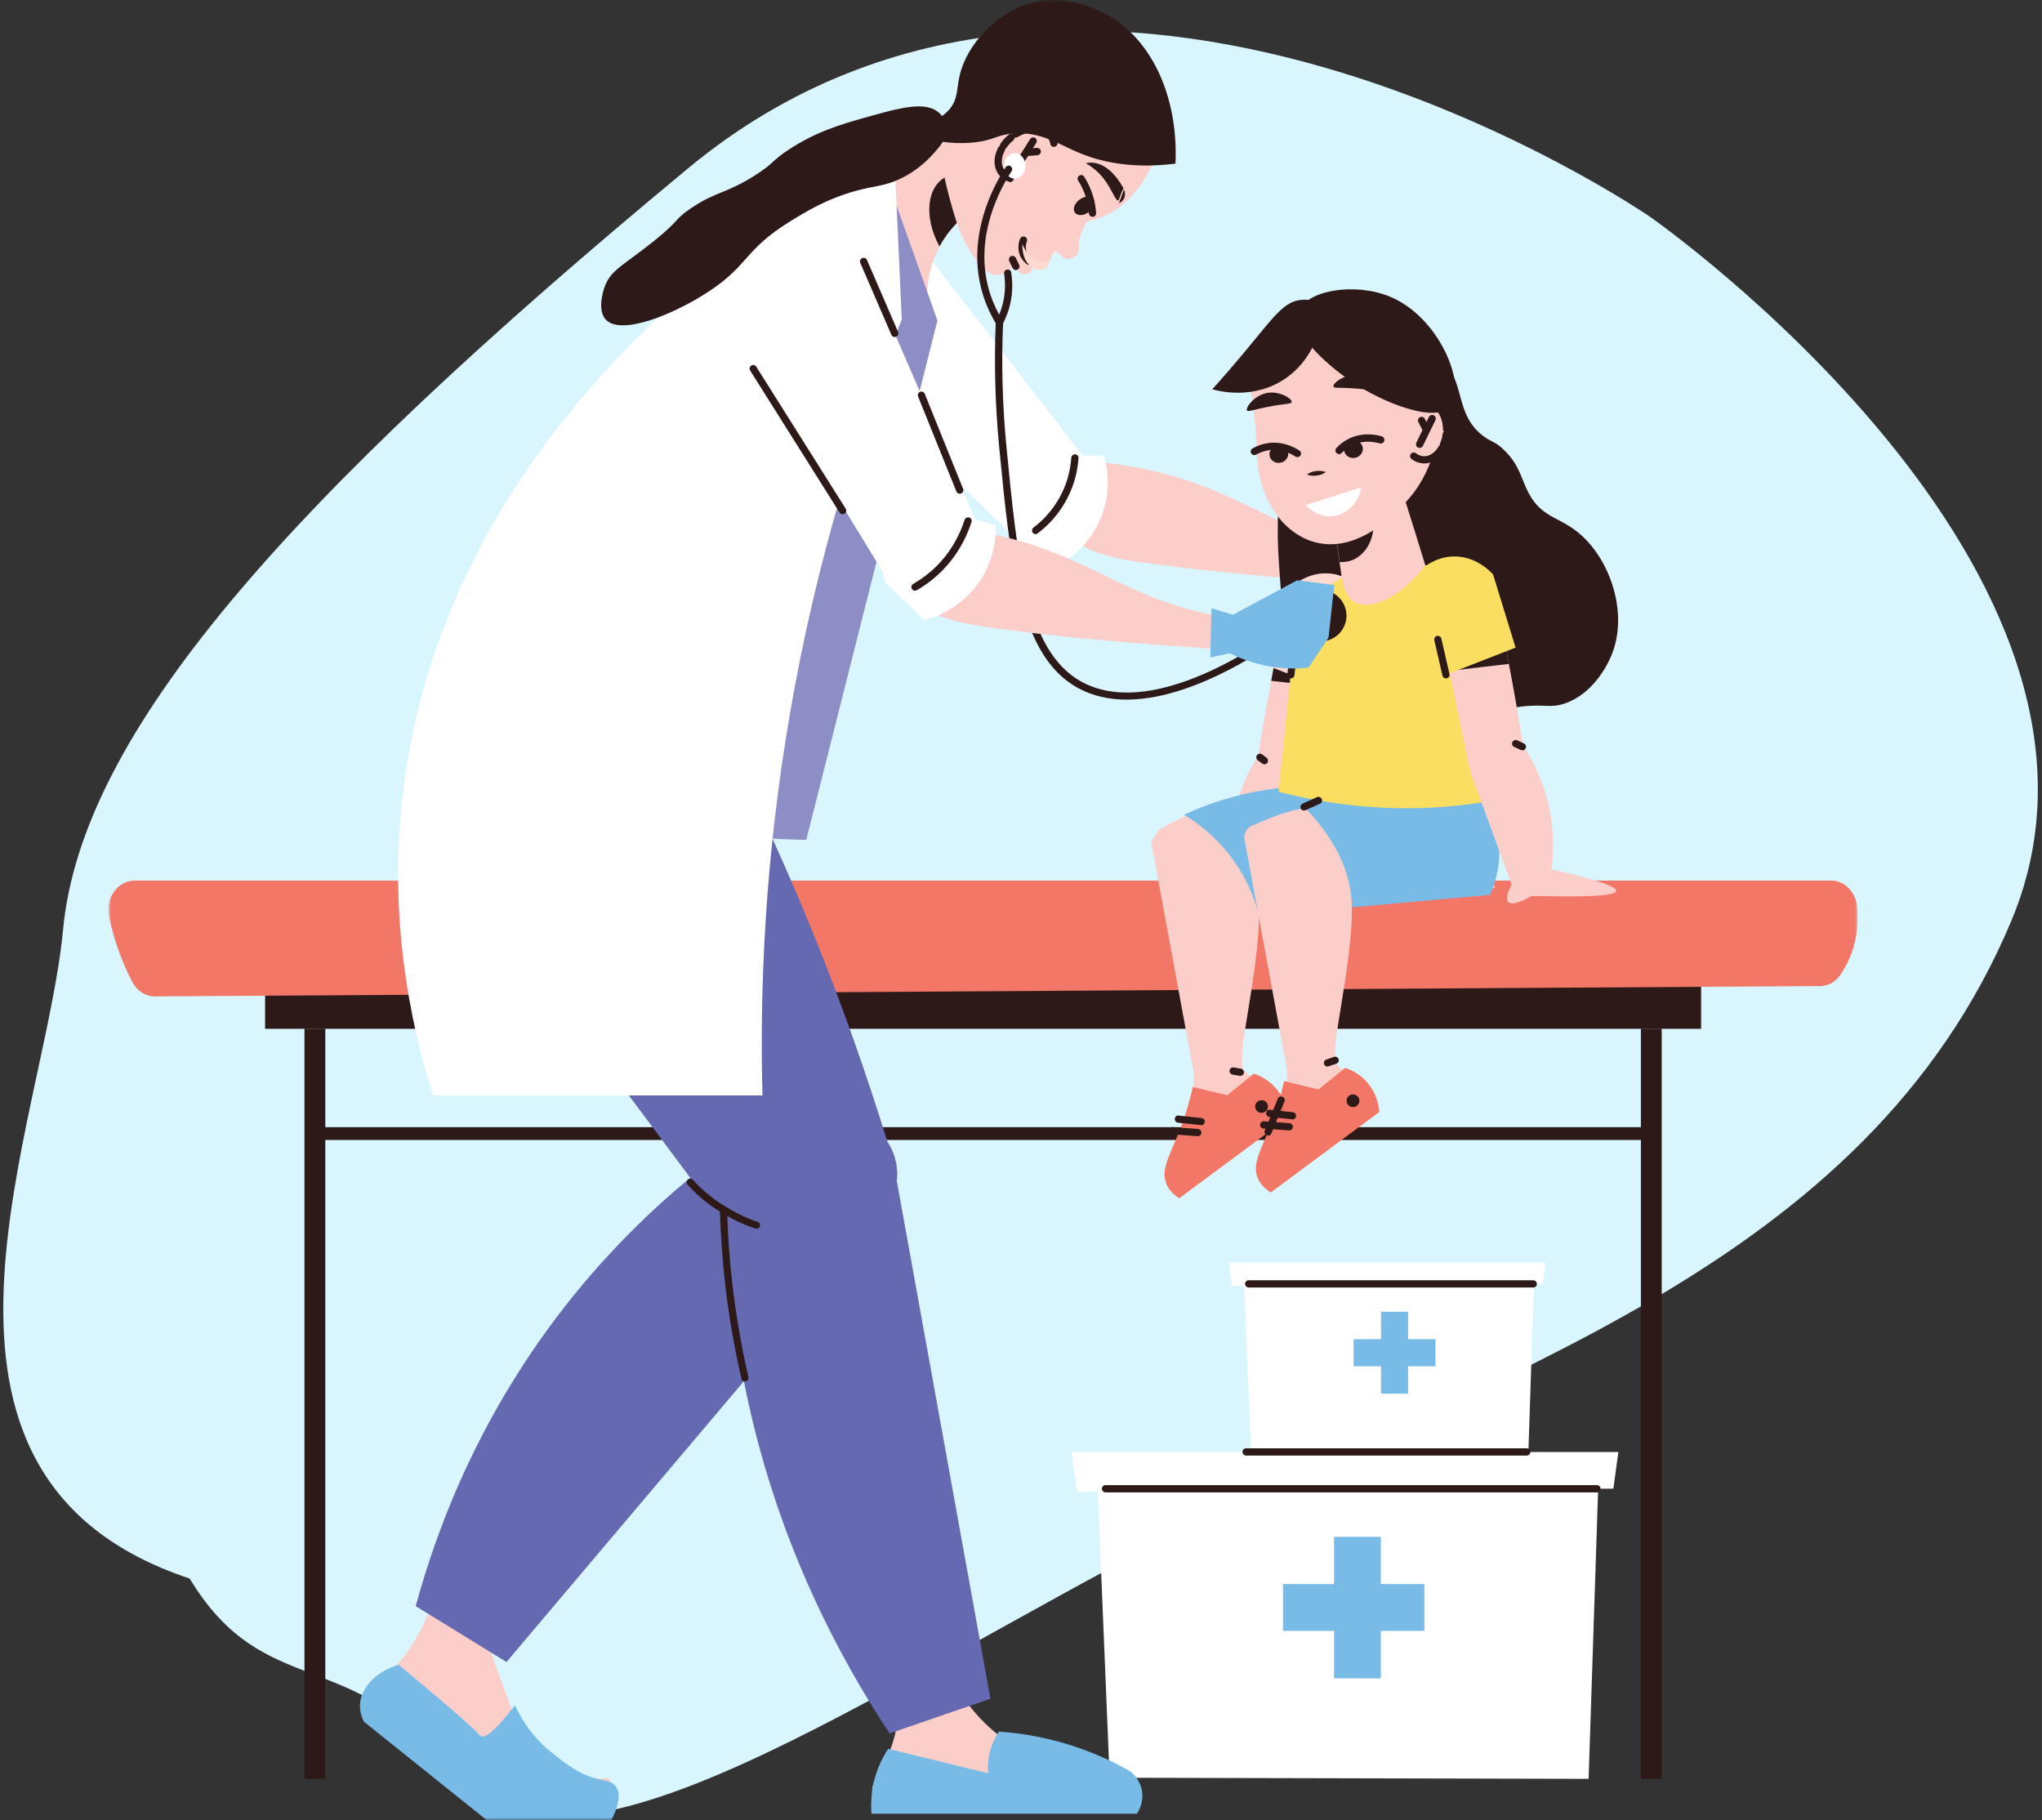 <svg width="377" height="336" viewBox="0 0 377 336" fill="none" xmlns="http://www.w3.org/2000/svg">
<rect x="0" y="0" width="377" height="336" fill="#333333" stroke="none"/>
<path d="M304.712 40.076C304.712 40.076 398.344 105.515 371.345 169.974C344.342 234.432 274.405 253.534 216.918 283.189C159.435 312.839 104.788 352.258 84.699 327.698C64.609 303.138 48.983 314.414 35.011 291.407C-22 272.473 8.261 207.659 11.639 171.647C15.017 135.635 52.155 93.07 127.062 31.05C201.968 -30.974 304.712 40.076 304.712 40.076Z" fill="#D9F6FF"/>
<g clip-path="url(#clip0_1780_1136)">
<mask id="mask0_1780_1136" style="mask-type:luminance" maskUnits="userSpaceOnUse" x="20" y="0" width="323" height="336">
<path d="M343 0H20V336H343V0Z" fill="white"/>
</mask>
<g mask="url(#mask0_1780_1136)">
<path d="M204.864 328.177C234.347 328.24 263.831 328.323 293.293 328.386C293.899 309.768 294.505 291.13 295.132 272.512H202.565C203.339 291.067 204.091 309.622 204.864 328.177Z" fill="white"/>
<path d="M198.864 275.377C231.858 275.189 264.872 275.001 297.866 274.812C298.18 272.553 298.472 270.294 298.786 268.056H197.819C198.175 270.503 198.53 272.951 198.885 275.377" fill="white"/>
</g>
<path d="M254.926 283.703H246.296V309.831H254.926V283.703Z" fill="#78BBE7"/>
<path d="M262.973 292.427H236.875V301.066H262.973V292.427Z" fill="#78BBE7"/>
<mask id="mask1_1780_1136" style="mask-type:luminance" maskUnits="userSpaceOnUse" x="20" y="0" width="323" height="336">
<path d="M343 0H20V336H343V0Z" fill="white"/>
</mask>
<g mask="url(#mask1_1780_1136)">
<path d="M294.818 275.503H204.111C203.756 275.503 203.442 275.21 203.442 274.833C203.442 274.457 203.735 274.164 204.111 274.164H294.818C295.194 274.164 295.486 274.457 295.486 274.833C295.486 275.21 295.194 275.503 294.818 275.503Z" fill="#2E1919"/>
<path d="M230.962 267.931C248.034 267.973 265.105 268.014 282.177 268.056C282.532 257.262 282.887 246.489 283.242 235.695H229.625C230.064 246.447 230.523 257.178 230.962 267.931Z" fill="white"/>
<path d="M227.491 237.347C246.61 237.242 265.709 237.137 284.828 237.012C284.995 235.715 285.183 234.397 285.35 233.1H226.864C227.073 234.522 227.282 235.924 227.47 237.347" fill="white"/>
</g>
<path d="M259.962 242.158H254.968V257.282H259.962V242.158Z" fill="#78BBE7"/>
<path d="M265.016 247.221H249.908V252.22H265.016V247.221Z" fill="#78BBE7"/>
<mask id="mask2_1780_1136" style="mask-type:luminance" maskUnits="userSpaceOnUse" x="20" y="0" width="323" height="336">
<path d="M343 0H20V336H343V0Z" fill="white"/>
</mask>
<g mask="url(#mask2_1780_1136)">
<path d="M283.074 237.682H230.543C230.187 237.682 229.874 237.389 229.874 237.012C229.874 236.636 230.167 236.343 230.543 236.343H283.074C283.45 236.343 283.742 236.636 283.742 237.012C283.742 237.389 283.45 237.682 283.074 237.682Z" fill="#2E1919"/>
<path d="M281.883 268.703H230.062C229.707 268.703 229.394 268.41 229.394 268.034C229.394 267.657 229.686 267.364 230.062 267.364H281.883C282.238 267.364 282.551 267.657 282.551 268.034C282.551 268.41 282.238 268.703 281.883 268.703Z" fill="#2E1919"/>
<path d="M260.74 102.671L259.633 108.193C237.337 107.022 220.119 105.181 210.508 103.78C205.869 103.11 197.845 101.771 194.376 95.809C193.917 95.014 193.624 94.303 193.457 93.822C196.299 90.956 199.141 88.09 201.982 85.225C206.6 85.622 210.194 86.333 212.284 86.793C229.585 90.684 236.021 98.508 252.862 101.667C256.394 102.336 259.256 102.566 260.74 102.671Z" fill="#FBCECA"/>
<path d="M167.461 42.173C178.243 56.126 189.046 70.099 199.828 84.052C201.166 84.094 202.503 84.136 203.84 84.199C204.258 85.663 205.345 90.14 203.36 95.286C201.145 101.08 196.569 103.737 195.315 104.427C192.41 102.775 189.506 101.122 186.602 99.47C186.33 98.884 186.037 98.319 185.766 97.733C174.733 86.981 163.679 76.208 152.647 65.455C147.276 54.013 150.327 43.344 156.094 40.625C160.461 38.554 165.832 41.294 167.44 42.194" fill="white"/>
<path d="M191.198 98.612C190.989 98.612 190.801 98.528 190.676 98.34C190.446 98.047 190.508 97.629 190.801 97.399C192.682 95.976 194.311 94.135 195.482 92.085C196.819 89.784 197.613 87.148 197.78 84.492C197.801 84.136 198.135 83.864 198.49 83.864C198.867 83.885 199.138 84.199 199.117 84.575C198.929 87.441 198.073 90.265 196.631 92.755C195.356 94.951 193.622 96.938 191.595 98.445C191.47 98.549 191.344 98.591 191.198 98.591" fill="#2E1919"/>
</g>
<path d="M314.062 182.162H48.942V189.923H314.062V182.162Z" fill="#2E1919"/>
<mask id="mask3_1780_1136" style="mask-type:luminance" maskUnits="userSpaceOnUse" x="20" y="0" width="323" height="336">
<path d="M343 0H20V336H343V0Z" fill="white"/>
</mask>
<g mask="url(#mask3_1780_1136)">
<path d="M28.591 183.94C131.082 183.313 233.553 182.685 336.024 182.037C337.486 182.037 338.845 181.305 339.743 180.008C340.872 178.376 342.167 175.907 342.71 172.623C343.024 170.74 343.045 169.025 342.898 167.54C342.627 164.716 340.6 162.561 338.113 162.561H24.83C21.779 162.561 19.439 165.762 20.128 169.13C20.504 170.971 21.027 172.958 21.737 175.029C22.573 177.435 23.513 179.526 24.433 181.284C25.31 182.957 26.877 183.94 28.591 183.94Z" fill="#F37767"/>
</g>
<path d="M306.79 189.903H302.945V328.386H306.79V189.903Z" fill="#2E1919"/>
<path d="M60.057 189.903H56.212V328.386H60.057V189.903Z" fill="#2E1919"/>
<path d="M304.866 208.081H58.134V210.445H304.866V208.081Z" fill="#2E1919"/>
<mask id="mask4_1780_1136" style="mask-type:luminance" maskUnits="userSpaceOnUse" x="20" y="0" width="323" height="336">
<path d="M343 0H20V336H343V0Z" fill="white"/>
</mask>
<g mask="url(#mask4_1780_1136)">
<path d="M259.608 60.665C263.494 62.548 265.584 64.828 266.796 66.564C270.411 71.752 268.969 76.333 273.378 80.12C275.196 81.689 275.885 81.27 277.808 83.195C280.566 85.914 280.858 88.424 282.196 90.977C284.912 96.144 288.59 95.202 292.873 99.7C297.825 104.888 300.542 114.071 297.387 121.267C296.781 122.669 294.169 128.066 288.903 129.865C286.124 130.806 285.079 129.907 280.775 130.451C274.653 131.225 274.59 133.337 269.679 134.153C262.324 135.387 260.381 130.995 252.524 132.333C247.342 133.212 246.924 135.346 244.521 134.697C238.127 132.961 237.02 116.874 236.163 104.637C235.516 95.411 236.372 96.018 235.578 88.257C234.136 74.262 231.211 70.497 233.342 66.46C235.223 62.861 241.032 59.18 259.587 60.686" fill="#2E1919"/>
<path d="M233.965 166.745C232.084 166.766 230.183 166.808 228.302 166.85C227.299 163.021 226.317 156.955 227.905 150.01C229.013 145.178 230.998 141.391 232.774 138.714C235.992 140.387 239.21 142.061 242.407 143.734C241.947 144.968 241.487 146.224 241.048 147.458C238.687 153.901 236.326 160.344 233.965 166.766" fill="#FBCECA"/>
<path d="M227.365 161.911C219.299 163.731 215.329 165.07 215.434 165.886C215.538 166.806 220.72 167.099 230.98 166.785C232.902 167.936 234.762 168.543 235.368 167.936C236.036 167.246 235.222 164.924 233.111 162.351L227.365 161.932V161.911Z" fill="#FBCECA"/>
<path d="M249.763 107.46C247.13 120.095 244.497 132.772 241.885 145.407C238.5 144.57 235.136 143.754 231.751 142.876C232.733 136.391 233.757 130.617 234.697 125.68C234.843 124.781 235.032 123.902 235.178 123.086C235.22 122.94 235.261 122.793 235.261 122.668C236.954 114.112 237.978 110.326 241.279 108.338C244.142 106.602 247.527 106.937 249.763 107.46Z" fill="#FBCECA"/>
<path d="M245.541 126.956C241.968 126.537 238.311 126.077 234.696 125.68C234.843 124.78 235.031 123.902 235.177 123.086C235.219 122.939 235.26 122.772 235.26 122.667C238.687 124.09 242.114 125.533 245.541 126.956Z" fill="#2E1919"/>
<path d="M237.6 109.154C236.22 113.652 234.82 118.17 233.441 122.668C237.725 124.341 242.029 126.015 246.313 127.688C247.65 121.057 248.988 114.426 250.325 107.815C249.593 107.251 247.755 105.974 245.143 105.849C240.817 105.64 237.997 108.715 237.6 109.154Z" fill="#FDD9CF"/>
<path d="M247.316 103.757C247.86 107.271 248.194 110.597 248.361 113.651C253.94 112.731 259.54 111.873 265.182 110.974C264.659 109.342 264.179 107.731 263.677 106.079C262.779 103.213 261.922 100.368 261.045 97.523C260.961 97.293 260.919 97.125 260.836 96.895C259.833 93.737 258.851 90.536 257.869 87.398L252.206 88.674L248.654 89.469L246.961 89.846L244.579 90.369C245.457 93.444 246.209 96.832 246.815 100.41C246.982 101.56 247.17 102.669 247.316 103.757Z" fill="#FBCECA"/>
<path d="M272.143 152.917C263.241 155.951 253.839 157.268 244.436 157.164C241.657 157.122 238.794 157.017 235.952 156.766C237.164 145.01 238.376 133.274 239.588 121.518C239.985 111.038 248.991 102.942 259 103.57C268.507 104.155 276.238 112.376 276.155 122.292C275.737 124.091 275.319 125.89 274.901 127.689C273.982 136.099 273.062 144.508 272.143 152.917Z" fill="#FBCECA"/>
<path d="M244.604 90.369C245.482 93.444 246.234 96.833 246.84 100.41C247.007 101.56 247.196 102.669 247.342 103.757C247.697 103.778 248.094 103.757 248.449 103.715C251.772 103.276 254.049 99.678 253.506 95.682C253.088 92.586 251.124 90.18 248.679 89.469L246.987 89.846L244.604 90.369Z" fill="#2E1919"/>
<path d="M264.975 73.006C265.142 75.181 265.288 77.357 265.455 79.553C265.142 82.147 264.244 86.499 261.193 90.703C260.65 91.436 251.873 103.213 242.074 99.887C236.432 97.962 232.441 91.728 232.086 84.407C232.044 83.528 232.086 83.779 231.939 81.269C231.417 72.629 230.372 71.102 230.727 68.383C231.501 62.233 238.208 58.404 239.086 57.923C246.002 54.095 255.196 55.455 260.169 60.413C264.87 65.12 265.017 71.395 264.996 73.027" fill="#FBCECA"/>
<path d="M244.768 87.148C244.142 86.897 243.556 86.897 242.971 86.959C242.386 87.043 241.822 87.189 241.3 87.608C241.927 87.859 242.512 87.859 243.097 87.796C243.682 87.713 244.246 87.545 244.768 87.148Z" fill="#2E1919"/>
<path d="M251.602 82.65C251.728 83.528 251.059 84.386 250.119 84.532C249.179 84.679 248.301 84.093 248.155 83.194C248.029 82.315 248.698 81.457 249.638 81.311C250.6 81.165 251.456 81.75 251.602 82.65Z" fill="#2E1919"/>
<path d="M237.833 83.549C237.958 84.428 237.29 85.286 236.349 85.432C235.409 85.579 234.531 84.993 234.385 84.093C234.26 83.215 234.929 82.357 235.869 82.21C236.83 82.064 237.687 82.65 237.833 83.549Z" fill="#2E1919"/>
<path d="M230.225 75.768C230.413 76.082 231.228 75.663 234.112 75.098C237.33 74.471 238.395 74.617 238.479 74.22C238.583 73.592 236.201 72.107 233.903 72.546C231.584 72.986 229.912 75.245 230.225 75.768Z" fill="#2E1919"/>
<path d="M246.192 71.354C246.296 71.71 247.195 71.5 250.12 71.71C253.401 71.94 254.383 72.337 254.55 71.981C254.801 71.417 252.899 69.367 250.559 69.199C248.219 69.032 246.004 70.768 246.192 71.354Z" fill="#2E1919"/>
<path d="M267.045 79.826C266.836 82.775 264.893 85.056 262.72 84.888C260.547 84.721 258.959 82.211 259.168 79.24C259.377 76.29 261.32 74.01 263.493 74.178C265.666 74.345 267.275 76.855 267.045 79.826Z" fill="#FBCECA"/>
<path d="M262.927 85.559C261.924 85.496 261.193 85.203 260.587 84.722C260.294 84.492 260.253 84.073 260.482 83.781C260.712 83.488 261.13 83.446 261.423 83.676C261.841 84.011 262.3 84.178 262.781 84.22C263.847 84.303 264.891 83.634 265.602 82.421C265.79 82.086 266.187 82.002 266.521 82.191C266.835 82.379 266.939 82.797 266.751 83.111C265.832 84.659 264.432 85.559 262.948 85.559" fill="#2E1919"/>
<path d="M266.48 82.776C266.48 82.776 266.292 82.776 266.208 82.713C265.874 82.567 265.728 82.169 265.874 81.835C266.104 81.312 266.271 80.747 266.334 80.161C266.375 79.784 266.71 79.513 267.086 79.575C267.441 79.617 267.713 79.952 267.671 80.328C267.567 81.04 267.399 81.73 267.107 82.378C267.002 82.629 266.752 82.776 266.501 82.776" fill="#2E1919"/>
<path d="M267.066 79.91C266.69 79.91 266.398 79.617 266.398 79.241C266.398 76.898 265.081 74.952 263.451 74.848C263.096 74.827 262.741 74.889 262.407 75.015C262.051 75.141 261.675 74.994 261.529 74.638C261.404 74.304 261.571 73.906 261.905 73.76C262.427 73.551 262.992 73.467 263.556 73.509C265.938 73.676 267.735 76.145 267.756 79.241C267.756 79.617 267.463 79.91 267.087 79.91H267.066Z" fill="#2E1919"/>
<path d="M262.09 82.692C262.09 82.692 261.902 82.671 261.798 82.629C261.463 82.462 261.338 82.064 261.484 81.73L263.804 76.981C263.971 76.646 264.368 76.521 264.702 76.667C265.036 76.835 265.162 77.232 265.015 77.567L262.696 82.315C262.592 82.545 262.341 82.692 262.09 82.692Z" fill="#2E1919"/>
<path d="M263.283 79.889C263.053 79.889 262.802 79.763 262.698 79.533L261.862 77.923C261.695 77.588 261.82 77.19 262.154 77.023C262.489 76.856 262.886 76.981 263.053 77.316L263.889 78.927C264.056 79.261 263.93 79.659 263.617 79.826C263.513 79.868 263.408 79.91 263.304 79.91" fill="#2E1919"/>
<path d="M235.01 161.87C234.446 161.66 233.903 161.451 233.422 161.263C233.359 160.531 233.297 159.799 233.234 159.067C233.088 157.163 233.067 157.016 233.046 156.87C232.942 155.866 232.503 154.402 231.04 152.435C232.356 152.08 233.715 151.766 235.094 151.452C248.488 148.544 261.255 148.879 272.162 150.448C273.437 154.925 274.732 159.38 275.986 163.857C272.622 164.798 268.631 165.635 264.096 166.012C251.747 167.016 241.446 164.233 235.01 161.849" fill="#FBCECA"/>
<path d="M218.085 161.327C217.52 161.118 216.977 160.908 216.496 160.72C216.434 159.988 216.371 159.256 216.308 158.524C216.183 156.829 216.141 156.536 216.141 156.39C216.058 155.679 215.577 154.716 213.843 153.315C215.18 152.499 216.622 151.683 218.189 150.93C225.795 147.227 233.108 145.993 238.854 145.7C244.329 147.102 249.804 148.503 255.257 149.926C255.905 152.164 256.532 154.403 257.18 156.641C257.807 158.879 258.454 161.118 259.081 163.356C255.717 164.297 251.726 165.134 247.192 165.511C234.843 166.515 224.541 163.732 218.105 161.348" fill="#FBCECA"/>
<path d="M250.788 148.502C245.773 154.088 240.654 153.523 239.901 156.473C239.086 159.736 244.122 165.133 249.952 165.928C250.433 165.991 255.824 166.66 258.603 163.459C261.946 159.61 260.797 151.096 253.63 144.381C253.065 145.469 252.146 146.954 250.767 148.502" fill="#FBCECA"/>
<path d="M229.309 194.672C229.309 196.408 229.435 198.103 229.435 198.103C229.518 199.086 229.623 199.902 229.727 200.487C226.948 200.801 224.148 201.115 221.369 201.429C221.181 201.052 220.993 200.655 220.805 200.278C218.047 185.321 215.288 170.364 212.53 155.407C212.969 154.696 213.408 154.005 213.847 153.315C213.993 153.231 214.118 153.169 214.265 153.106C214.265 153.106 214.474 153.001 214.682 152.918C222.267 149.612 224.002 150.135 224.002 150.135C230.375 156.892 232.047 162.708 232.36 166.808C233.008 175.029 229.351 190.823 229.33 194.714" fill="#FBCECA"/>
<path d="M218.041 220.192L236.868 206.093C236.868 205.109 236.743 203.708 235.907 202.432C234.966 200.967 233.587 200.34 232.814 199.942C231.101 199.043 228.823 197.328 226.567 193.792C224.498 194.985 222.429 196.177 220.361 197.369C220.57 203.227 219.274 207.264 218.041 209.921C216.558 213.059 214.343 215.987 215.471 218.267C216.014 219.355 217.122 219.92 218.02 220.213" fill="#FBCECA"/>
<path d="M251.312 89.972C250.915 92.712 248.867 94.846 246.36 95.243C243.351 95.725 241.198 93.445 241.031 93.256C244.458 92.168 247.885 91.06 251.312 89.972Z" fill="white"/>
<path d="M247.211 83.822C247.044 83.822 246.877 83.759 246.751 83.634C246.48 83.383 246.48 82.964 246.73 82.692C247.441 81.939 248.277 81.333 249.175 80.914C251.599 79.806 253.939 80.203 255.109 80.559C255.465 80.663 255.674 81.04 255.569 81.395C255.465 81.751 255.089 81.939 254.733 81.856C253.73 81.563 251.745 81.207 249.739 82.149C248.987 82.504 248.298 83.006 247.692 83.634C247.566 83.78 247.378 83.843 247.211 83.843" fill="#2E1919"/>
<path d="M239.525 84.387C239.399 84.387 239.274 84.345 239.149 84.282C238.292 83.718 236.495 82.776 234.28 83.111C233.444 83.236 232.65 83.508 231.898 83.927C231.564 84.115 231.167 83.99 230.999 83.676C230.811 83.362 230.937 82.944 231.25 82.776C232.149 82.274 233.11 81.939 234.113 81.793C236.787 81.437 238.877 82.504 239.901 83.174C240.214 83.383 240.298 83.801 240.089 84.094C239.964 84.282 239.755 84.387 239.525 84.387Z" fill="#2E1919"/>
<path d="M272.913 145.804C273.999 147.227 276.569 151.055 276.799 156.536C276.966 160.51 275.817 163.585 275.086 165.196C266.581 165.97 258.077 166.723 249.573 167.497C249.531 165.51 249.217 162.644 247.943 159.464C245.665 153.816 241.716 150.595 239.814 149.256C243.471 148.105 247.128 146.955 250.764 145.804C258.14 145.804 265.516 145.804 272.892 145.804" fill="#78BBE7"/>
<path d="M251.478 145.805C252.565 147.227 255.135 151.056 255.365 156.536C255.532 160.511 254.383 163.586 253.651 165.197C246.505 166.201 239.359 167.184 232.213 168.188C231.544 165.824 230.248 162.268 227.574 158.607C224.44 154.277 220.825 151.746 218.589 150.407C221.222 149.194 224.44 147.939 228.222 146.956C231.502 146.098 234.49 145.638 237.081 145.387C241.887 145.533 246.693 145.659 251.478 145.805Z" fill="#78BBE7"/>
<path d="M246.48 193.876C246.48 195.613 246.605 197.307 246.605 197.307C246.689 198.29 246.794 199.106 246.898 199.692C244.119 200.006 241.319 200.319 238.54 200.633C238.352 200.257 238.164 199.859 237.976 199.483C235.218 184.526 232.459 169.569 229.701 154.611C229.701 154.381 229.764 153.817 230.14 153.252C230.6 152.603 231.206 152.373 231.415 152.31C231.415 152.31 231.624 152.206 231.832 152.122C239.417 148.817 241.152 149.34 241.152 149.34C247.525 156.097 249.197 161.912 249.51 166.012C250.158 174.233 246.501 190.027 246.48 193.918" fill="#FBCECA"/>
<path d="M235.283 219.188L254.11 205.089C254.11 204.106 253.985 202.704 253.149 201.428C252.209 199.964 250.83 199.336 250.056 198.939C248.343 198.039 246.065 196.324 243.809 192.789C241.74 193.981 239.671 195.173 237.603 196.366C237.812 202.223 236.516 206.26 235.283 208.917C233.8 212.055 231.585 214.984 232.713 217.264C233.236 218.352 234.364 218.916 235.263 219.209" fill="#FBCECA"/>
<path d="M236.073 146.181C244.745 148.399 255.485 149.926 267.625 148.859C269.965 148.65 272.201 148.357 274.353 148.022C275.252 139.278 276.15 130.513 277.028 121.769C276.986 120.284 276.61 113.778 271.386 108.799C268.315 105.871 264.93 104.783 263.154 104.365C258.452 110.536 252.769 112.816 249.969 111.079C249.488 110.787 248.172 109.803 247.733 106.749C246.333 107.461 244.139 108.778 242.112 111.142C240.545 112.983 239.646 114.782 239.124 116.1C238.1 126.141 237.076 136.161 236.073 146.202" fill="#F9DE61"/>
<path d="M263.512 104.343C266.145 116.978 268.777 129.655 271.389 142.29C274.774 141.454 278.138 140.638 281.523 139.759C280.541 133.274 279.518 127.501 278.577 122.564C278.431 121.664 278.243 120.786 278.097 119.97C278.055 119.823 278.013 119.677 278.013 119.551C276.321 110.996 275.297 107.209 271.995 105.222C269.133 103.486 265.748 103.82 263.512 104.343Z" fill="#FBCECA"/>
<path d="M267.732 123.84C271.306 123.421 274.962 122.961 278.577 122.563C278.431 121.664 278.243 120.785 278.097 119.97C278.055 119.823 278.013 119.656 278.013 119.551C274.586 120.974 271.159 122.417 267.732 123.84Z" fill="#2E1919"/>
<path d="M275.654 106.038C277.033 110.535 278.433 115.054 279.812 119.551C275.529 121.225 271.224 122.898 266.941 124.572C265.603 117.941 264.266 111.309 262.929 104.699C263.66 104.134 265.499 102.858 268.111 102.732C272.436 102.523 275.257 105.598 275.654 106.038Z" fill="#F9DE61"/>
<path d="M279.83 165.322C281.711 165.343 283.612 165.385 285.493 165.427C286.496 161.598 287.478 155.532 285.89 148.587C284.783 143.755 282.798 139.968 281.021 137.291C277.804 138.964 274.586 140.638 271.389 142.311C271.848 143.545 272.308 144.801 272.747 146.035C275.108 152.478 277.469 158.921 279.83 165.343" fill="#FBCECA"/>
<path d="M286.454 160.49C294.519 162.31 298.489 163.649 298.385 164.465C298.281 165.385 293.099 165.678 282.839 165.364C280.917 166.515 279.057 167.121 278.451 166.515C277.782 165.824 278.597 163.502 280.708 160.929L286.454 160.511V160.49Z" fill="#FBCECA"/>
<path d="M240.758 149.632C240.508 149.632 240.257 149.486 240.152 149.235C240.006 148.9 240.152 148.503 240.487 148.356L243.14 147.164C243.475 147.017 243.872 147.164 244.018 147.499C244.164 147.833 244.018 148.231 243.684 148.377L241.03 149.57C241.03 149.57 240.842 149.632 240.758 149.632Z" fill="#2E1919"/>
<path d="M266.961 125.241C266.648 125.241 266.376 125.032 266.314 124.718L264.809 118.191C264.726 117.836 264.955 117.48 265.311 117.397C265.666 117.334 266.021 117.543 266.105 117.899L267.609 124.425C267.693 124.781 267.463 125.137 267.108 125.22C267.045 125.22 267.003 125.22 266.961 125.22" fill="#2E1919"/>
<path d="M238.335 125.242C237.896 125.2 237.625 124.865 237.666 124.509L238.544 116.707C238.586 116.33 238.878 116.037 239.275 116.121C239.631 116.163 239.902 116.497 239.86 116.853L238.983 124.656C238.941 124.991 238.648 125.242 238.314 125.242" fill="#2E1919"/>
<path d="M245.083 196.889C244.811 196.889 244.539 196.722 244.456 196.429C244.33 196.073 244.539 195.697 244.874 195.592L246.295 195.111C246.65 194.986 247.026 195.195 247.13 195.53C247.256 195.885 247.068 196.262 246.712 196.366L245.292 196.847C245.292 196.847 245.145 196.889 245.083 196.889Z" fill="#2E1919"/>
<path d="M228.993 198.625C228.867 198.625 227.551 198.374 227.551 198.374C227.196 198.311 226.945 197.955 227.008 197.6C227.07 197.244 227.405 196.993 227.781 197.056L229.118 197.286C229.473 197.349 229.724 197.704 229.661 198.06C229.599 198.374 229.327 198.604 229.014 198.604" fill="#2E1919"/>
<path d="M231.476 198.207C232.312 198.479 233.837 199.106 235.196 200.508C237.41 202.788 237.703 205.507 237.766 206.344C231.079 211.302 224.393 216.26 217.706 221.217C216.16 220.213 215.575 219.147 215.324 218.498C214.091 215.402 216.64 212.473 218.855 205.696C219.566 203.499 219.984 201.679 220.214 200.654C222.345 201.156 224.455 201.679 226.566 202.181C228.196 200.863 229.846 199.525 231.476 198.207Z" fill="#F37767"/>
<path d="M221.761 207.703L217.499 207.264C217.123 207.222 216.872 206.908 216.893 206.532C216.935 206.176 217.206 205.841 217.624 205.946L221.824 206.385C222.2 206.427 222.451 206.741 222.43 207.117C222.388 207.452 222.096 207.724 221.761 207.724" fill="#2E1919"/>
<path d="M221.158 209.753L216.373 209.397C216.018 209.376 215.725 209.042 215.746 208.686C215.767 208.33 216.101 208.1 216.457 208.058L221.179 208.414C221.555 208.435 221.827 208.77 221.806 209.125C221.785 209.481 221.492 209.753 221.137 209.753" fill="#2E1919"/>
<path d="M231.731 204.273C231.731 204.921 232.254 205.444 232.902 205.444C233.549 205.444 234.093 204.921 234.093 204.273C234.093 203.624 233.57 203.101 232.902 203.101C232.233 203.101 231.731 203.624 231.731 204.273Z" fill="#2E1919"/>
<path d="M248.361 197.139C249.197 197.411 250.722 198.039 252.081 199.44C254.275 201.72 254.588 204.44 254.651 205.277C247.964 210.234 241.278 215.192 234.591 220.15C233.045 219.146 232.46 218.079 232.188 217.43C230.956 214.334 233.505 211.406 235.72 204.628C236.43 202.432 236.848 200.612 237.078 199.587C239.209 200.089 241.32 200.612 243.43 201.114C245.06 199.796 246.711 198.457 248.34 197.139" fill="#F37767"/>
<path d="M238.625 206.637L234.362 206.198C233.986 206.156 233.735 205.842 233.756 205.465C233.798 205.11 234.07 204.754 234.487 204.88L238.687 205.319C239.064 205.361 239.314 205.675 239.293 206.051C239.252 206.386 238.959 206.658 238.625 206.658" fill="#2E1919"/>
<path d="M238.041 208.687L233.256 208.331C232.901 208.31 232.608 207.976 232.629 207.62C232.65 207.264 232.963 206.992 233.339 206.992L238.062 207.348C238.438 207.369 238.71 207.704 238.689 208.059C238.668 208.415 238.375 208.687 238.02 208.687" fill="#2E1919"/>
<path d="M248.614 203.205C248.614 203.854 249.137 204.377 249.784 204.377C250.432 204.377 250.975 203.854 250.975 203.205C250.975 202.557 250.453 202.034 249.784 202.034C249.116 202.034 248.614 202.557 248.614 203.205Z" fill="#2E1919"/>
<path d="M239.756 57.547C238 62.526 248.469 69.743 249.493 70.434C255.051 74.199 264.893 78.257 267.734 75.036C270.869 71.48 265.958 58.552 256.514 54.723C250.099 52.109 241.176 53.552 239.756 57.547Z" fill="#2E1919"/>
<path d="M243.513 60.936C243.158 62.296 241.841 66.605 237.62 69.659C231.582 74.031 224.665 72.128 223.809 71.856C224.561 71.04 225.647 69.827 226.943 68.32C234.674 59.388 236.513 55.685 240.274 55.351C241.382 55.246 243.032 55.413 245.143 56.773L243.492 60.936H243.513Z" fill="#2E1919"/>
<path d="M281.066 138.524C281.066 138.524 280.878 138.503 280.795 138.461L279.541 137.876C279.207 137.729 279.06 137.332 279.228 136.997C279.395 136.662 279.792 136.516 280.105 136.662L281.359 137.248C281.693 137.415 281.84 137.813 281.672 138.127C281.568 138.378 281.317 138.524 281.066 138.524Z" fill="#2E1919"/>
<path d="M233.445 141.097C233.298 141.097 233.173 141.055 233.048 140.972L232.212 140.344C231.919 140.135 231.856 139.716 232.065 139.403C232.295 139.11 232.713 139.047 233.006 139.256L233.842 139.884C234.134 140.114 234.197 140.532 233.988 140.825C233.862 141.013 233.653 141.097 233.445 141.097Z" fill="#2E1919"/>
<path d="M234.114 209.649C233.529 209.461 233.362 209.063 233.487 208.728L235.911 202.829C236.058 202.495 236.434 202.306 236.789 202.474C237.123 202.62 237.29 202.997 237.144 203.352L234.72 209.251C234.616 209.502 234.365 209.67 234.093 209.67" fill="#2E1919"/>
<path d="M109.14 95.347C110.268 97.418 111.438 99.51 112.566 101.581C115.095 106.413 117.477 111.287 119.546 116.329C120.632 118.986 121.719 121.705 122.575 124.445C122.972 125.701 123.307 126.977 123.662 128.232C123.704 128.42 123.745 128.587 123.808 128.817C126.65 125.575 129.492 122.312 132.104 118.881C137.641 111.664 147.733 101.476 168.023 88.8L171.408 57.589C171.136 56.145 170.551 50.957 173.476 45.497C173.602 45.225 173.79 44.912 173.978 44.598C174.479 43.824 174.96 43.113 175.503 42.485C176.903 40.77 178.429 39.515 179.829 38.552C181.626 37.339 183.255 36.753 183.966 36.481C183.067 34.954 182.211 33.448 181.312 31.963C179.954 29.62 178.575 27.277 177.217 24.976C168.169 29.39 159.1 33.825 150.053 38.239C146.187 39.766 140.504 42.569 135.405 47.882C126.88 56.773 126.922 65.517 120.131 78.884C117.916 83.214 114.489 88.988 109.181 95.347" fill="#FBCECA"/>
<path d="M147.187 81.897C142.61 86.771 142.861 94.427 147.73 99.009C152.598 103.59 160.246 103.339 164.822 98.465C169.398 93.591 169.148 85.934 164.279 81.353C159.41 76.772 151.763 77.023 147.187 81.897Z" fill="#FBCECA"/>
<path d="M141.735 228.832C148.568 225.234 155.422 221.657 162.254 218.059C160.541 208.603 157.992 198.039 154.168 186.743C146.917 165.406 137.41 148.294 128.864 135.512C120.004 147.645 111.144 159.778 102.306 171.911C104.834 180.865 108.177 187.433 110.768 191.763C113.652 196.596 116.514 200.173 134.693 220.841C137.577 224.125 140.022 226.865 141.756 228.832" fill="#FBCECA"/>
<path d="M169.42 320.562C172.826 319.642 176.231 318.721 179.637 317.822C174.539 301.651 169.754 282.761 166.452 261.445C164.07 246.132 162.817 231.866 162.294 218.938C154.939 221.323 147.605 223.686 140.25 226.071C139.518 230.736 138.85 236.991 138.892 244.354C138.933 250.944 138.975 259.751 141.712 269.143C146.184 284.435 153.665 287.029 164.781 310.102C166.891 314.475 168.438 318.156 169.42 320.583" fill="#FBCECA"/>
<path d="M163.672 334.18H208.284C208.451 334.117 209.809 333.531 210.164 332.13C210.498 330.791 209.746 329.264 208.284 328.553C205.672 328.302 201.994 327.758 197.731 326.503C193.594 325.289 189.081 323.951 184.442 320.373C182.415 318.804 179.427 316.085 176.773 311.671C173.263 311.441 169.732 311.211 166.221 311.002C166.221 318.972 164.487 323.49 162.815 326.168C162.168 327.214 160.391 329.787 161.269 331.962C161.75 333.134 162.836 333.803 163.651 334.18" fill="#FBCECA"/>
<path d="M173.457 45.498C173.603 45.227 173.77 44.913 173.958 44.599C174.46 43.825 174.94 43.114 175.483 42.486C176.883 40.771 178.409 39.516 179.809 38.553C180.665 37.424 181.439 36.65 181.877 36.21C179.725 34.955 177.594 33.637 175.442 32.319C175.254 32.403 175.086 32.466 174.857 32.55C171.116 34.223 170.448 39.997 173.457 45.498Z" fill="#2E1919"/>
<path d="M173.853 30.206C174.688 34.599 175.712 38.26 176.632 41.084C176.841 41.753 178.115 45.54 180.915 48.866C181.667 49.765 182.545 50.644 183.799 50.728C185.596 50.853 186.703 49.514 186.808 49.41C187.184 49.284 187.414 49.326 187.539 49.41C187.978 49.64 187.957 50.288 188.584 50.539C189.169 50.707 189.963 50.686 190.339 50.163C190.569 49.849 190.548 49.472 190.527 49.284C190.652 49.368 191.614 50.079 192.658 49.724C193.118 49.535 193.369 49.242 193.494 48.908C193.661 48.447 193.891 47.904 194.184 47.318C196.127 43.552 199.575 41.209 201.33 40.749C201.518 40.687 202.333 40.498 203.399 40.08C203.733 39.954 204.088 39.787 204.485 39.599C207.16 38.26 208.748 36.419 209.646 35.352C211.945 32.633 213.052 29.83 213.616 27.884C214.348 25.583 215.204 21.734 214.222 17.32C212.425 9.329 204.297 0.146 194.602 0.961C184.781 1.777 178.011 12.509 177.739 18.261C177.697 19.14 177.718 21.838 176.527 25.144C175.712 27.424 174.647 29.118 173.873 30.206" fill="#FBCECA"/>
<path d="M194.015 46.083C194.349 46.146 194.83 46.313 195.31 46.648C195.812 47.004 195.833 47.296 196.334 47.547C196.522 47.631 196.982 47.84 197.546 47.757C197.63 47.757 198.298 47.631 198.737 47.129C199.28 46.502 199.197 45.623 199.176 45.267C199.134 44.472 199.385 43.113 200.764 40.665C199.427 41.293 198.089 41.92 196.752 42.548C195.833 43.74 194.913 44.933 194.015 46.104" fill="#FBCECA"/>
<path d="M201.705 40.017C201.35 40.017 201.058 39.745 201.037 39.389C200.974 38.427 200.786 37.465 200.514 36.524C200.18 35.415 199.678 34.327 199.052 33.344C198.864 33.03 198.947 32.612 199.261 32.423C199.574 32.214 199.992 32.319 200.18 32.633C200.869 33.741 201.413 34.913 201.789 36.147C202.102 37.172 202.29 38.26 202.374 39.327C202.395 39.682 202.123 40.017 201.747 40.038H201.705V40.017Z" fill="#2E1919"/>
<path d="M199.323 36.837C198.383 37.528 197.986 38.594 198.445 39.243C198.905 39.891 200.054 39.85 200.995 39.159C201.935 38.469 202.332 37.402 201.872 36.754C201.413 36.105 200.263 36.147 199.323 36.837Z" fill="#2E1919"/>
<path d="M189.96 48.907C189.814 48.907 189.667 48.865 189.563 48.761C189.187 48.468 188.664 47.966 188.33 47.192C187.724 45.769 188.163 44.451 188.33 44.075C188.476 43.74 188.852 43.573 189.208 43.698C189.542 43.845 189.709 44.221 189.584 44.577C189.479 44.828 189.187 45.727 189.584 46.648C189.814 47.15 190.148 47.485 190.399 47.694C190.691 47.924 190.754 48.342 190.524 48.635C190.399 48.803 190.19 48.886 190.002 48.886" fill="#2E1919"/>
<path d="M190.946 47.736C190.235 47.402 189.4 46.67 188.752 45.038C188.752 45.289 188.626 48.155 190.486 49.285C190.653 49.389 191.949 50.184 192.91 49.598C193.244 49.389 193.704 48.929 193.62 48.552C193.474 48.008 192.158 48.343 190.946 47.757" fill="#FDD9CF"/>
<path d="M207.515 34.977C207.515 34.977 207.912 35.792 207.556 36.566C207.264 37.215 206.7 37.466 206.574 37.508L207.515 34.977Z" fill="#2E1919"/>
<path d="M207.409 34.787C207.263 35.08 207.075 35.478 206.887 35.98C206.574 36.775 206.574 36.963 206.448 37.005C205.968 37.151 205.236 34.85 203.711 32.905C202.603 31.524 201.371 30.645 200.451 30.122C200.848 30.039 201.203 30.018 201.538 30.018C204.923 30.122 207.096 34.139 207.43 34.787" fill="#2E1919"/>
<path d="M187.558 49.87C187.307 49.87 187.077 49.724 186.952 49.494L186.325 48.197C186.158 47.862 186.325 47.465 186.638 47.297C186.973 47.13 187.37 47.297 187.537 47.611L188.164 48.887C188.331 49.222 188.164 49.619 187.85 49.786C187.746 49.828 187.662 49.849 187.558 49.849" fill="#2E1919"/>
<path d="M187.011 25.081C184.483 26.922 183.543 29.913 184.901 31.775C186.259 33.636 189.393 33.657 191.922 31.817C194.45 29.976 195.39 26.984 194.032 25.122C192.674 23.261 189.54 23.24 187.011 25.081Z" fill="#FBCECA"/>
<path d="M186.469 33.617C185.466 33.303 184.818 32.822 184.358 32.194C183.397 30.855 183.355 28.994 184.296 27.236C184.463 26.902 184.881 26.797 185.194 26.944C185.528 27.111 185.654 27.508 185.487 27.843C184.797 29.161 184.776 30.479 185.466 31.399C185.758 31.818 186.197 32.132 186.719 32.32C187.054 32.445 187.242 32.822 187.116 33.178C187.012 33.449 186.761 33.617 186.49 33.617" fill="#2E1919"/>
<path d="M185.258 27.529C185.132 27.529 185.007 27.487 184.882 27.424C184.568 27.215 184.506 26.797 184.715 26.504C185.132 25.897 185.634 25.353 186.219 24.872C186.512 24.642 186.929 24.684 187.159 24.977C187.389 25.249 187.347 25.688 187.076 25.918C186.574 26.316 186.156 26.776 185.822 27.278C185.697 27.466 185.488 27.571 185.279 27.571" fill="#2E1919"/>
<path d="M194.581 27.131C194.267 27.131 193.975 26.901 193.933 26.587C193.87 26.19 193.703 25.834 193.494 25.52C192.47 24.098 189.984 24.014 187.873 25.311C187.56 25.499 187.142 25.416 186.954 25.081C186.766 24.767 186.87 24.349 187.184 24.16C189.942 22.466 193.118 22.717 194.581 24.725C194.936 25.186 195.145 25.729 195.249 26.315C195.312 26.671 195.082 27.026 194.706 27.089C194.664 27.089 194.623 27.089 194.581 27.089" fill="#2E1919"/>
<path d="M187.787 31.42C187.661 31.42 187.536 31.399 187.431 31.315C187.118 31.127 187.034 30.709 187.222 30.395L190.19 25.667C190.378 25.353 190.816 25.27 191.109 25.458C191.422 25.646 191.506 26.065 191.318 26.378L188.351 31.106C188.225 31.315 188.017 31.42 187.787 31.42Z" fill="#2E1919"/>
<path d="M189.624 28.784C189.29 28.784 188.976 28.512 188.955 28.156C188.934 27.8 189.206 27.466 189.561 27.445L191.463 27.298C191.818 27.298 192.152 27.549 192.173 27.926C192.194 28.282 191.922 28.616 191.567 28.658L189.666 28.805H189.603L189.624 28.784Z" fill="#2E1919"/>
<path d="M131.017 131.099C138.226 144.864 145.498 160.386 152.268 177.644C157.429 190.844 161.691 203.458 165.202 215.298C153.626 217.369 142.05 219.44 130.474 221.511C118.898 205.968 107.322 190.425 95.746 174.882C94.032 173.627 79.949 162.896 79.782 144.801C79.677 133.421 85.152 125.304 87.283 122.439C101.868 125.325 116.453 128.191 131.038 131.078" fill="#6469B1"/>
<path d="M162.984 209.629C163.694 210.445 164.885 212.097 165.407 214.482C165.721 215.925 165.679 217.159 165.575 218.038C171.342 249.898 177.088 281.736 182.855 313.596C176.649 315.73 170.443 317.863 164.237 319.997C155.085 306.19 143.948 285.481 138.076 258.516C135.632 247.241 134.524 236.823 134.169 227.661C143.781 221.657 153.372 215.632 162.984 209.629Z" fill="#6469B1"/>
<path d="M80.242 301.169C83.126 303.219 85.988 305.269 88.872 307.319C98.087 293.115 109.621 277.384 123.955 261.277C134.236 249.709 144.433 239.667 154.086 231.028C147.588 226.865 141.068 222.702 134.57 218.539C130.516 220.945 125.272 224.397 119.609 229.124C114.552 233.35 107.782 238.998 102.308 247.073C93.365 260.252 96.123 267.678 85.403 290.94C83.376 295.354 81.517 298.889 80.263 301.19" fill="#FBCECA"/>
<path d="M184.402 319.661C187.223 319.849 190.461 320.288 193.972 321.146C200.115 322.631 205.067 324.932 208.682 327.003C208.996 327.254 210.584 328.551 210.876 330.873C211.106 332.944 210.145 334.451 209.894 334.827H160.894C160.79 333.446 160.79 331.522 161.25 329.305C161.897 326.376 163.088 324.179 163.987 322.841C170.13 324.347 176.294 325.853 182.438 327.359C182.354 326.313 182.354 324.661 182.939 322.778C183.357 321.439 183.921 320.393 184.423 319.682" fill="#78BBE7"/>
<path d="M68.791 317.194C75.875 322.444 82.959 327.695 90.042 332.946C96.791 333.134 103.561 333.343 110.311 333.531C110.478 333.531 111.961 333.489 112.797 332.318C113.591 331.188 113.445 329.494 112.358 328.302C104.167 328.574 100.364 325.561 98.902 324.139C97.23 322.507 96.436 320.813 93.156 311.943C91.567 307.634 90.209 303.931 89.206 301.044C86.009 299.538 82.812 298.032 79.615 296.547C76.711 303.973 73.43 307.55 70.902 309.433C69.92 310.165 67.329 311.922 67.35 314.265C67.35 315.52 68.123 316.545 68.75 317.194" fill="#FBCECA"/>
<path d="M161.043 225.359C160.855 226.425 160.353 228.392 158.828 230.316C157.908 231.467 156.926 232.22 156.174 232.701C135.279 257.406 114.383 282.112 93.509 306.817C87.93 303.386 82.33 299.935 76.751 296.504C80.7 281.944 89.037 259.268 107.509 237.199C116.598 226.363 125.98 218.204 134.109 212.221C135.968 211.824 144.118 210.297 152.037 215.213C157.47 218.581 160.04 223.267 161.043 225.359Z" fill="#6469B1"/>
<path d="M95.054 314.788C97.227 319.391 99.943 322.005 101.678 323.386C104.624 325.75 107.006 327.654 110.621 328.469C111.833 328.741 113.024 328.846 113.713 329.808C114.904 331.44 113.776 334.243 112.878 336H89.851C82.287 329.934 74.743 323.888 67.179 317.822C66.49 316.42 66.427 315.27 66.469 314.579C66.678 311.441 69.499 308.555 73.594 307.32C83.875 315.855 87.803 319.391 88.493 320.29C88.514 320.332 88.597 320.436 88.743 320.499C89.893 321.085 92.588 318.052 95.075 314.788" fill="#78BBE7"/>
<path d="M179.719 102.815C174.871 103.652 170.024 104.468 165.176 105.305C159.242 96.833 153.036 86.373 147.707 73.864C145.534 68.759 143.737 63.843 142.254 59.179C140.122 50.476 144.155 43.699 147.916 43.092C151.259 42.569 156.065 46.627 158.071 53.3C165.301 69.805 172.531 86.31 179.74 102.836" fill="#FBCECA"/>
<path d="M173.076 59.158C165.011 91.122 156.924 123.066 148.859 155.03C143.468 154.988 137.554 154.569 131.202 153.523C110.14 150.051 94.05 141.265 83.707 134.173C90.686 119.216 99.964 102.126 112.25 84.177C126.229 63.76 140.647 47.297 153.456 34.453C156.736 33.553 160.017 32.654 163.318 31.775C166.578 40.917 169.838 50.038 173.076 59.179" fill="#8C8EC5"/>
<path d="M166.492 58.969C158.824 78.027 150.863 102.544 145.848 131.726C141.188 158.732 140.248 182.726 140.77 202.222H79.923C75.556 188.353 71.836 169.296 74.281 147.247C82.012 77.922 143.946 40.038 153.433 34.453C157.34 32.988 161.248 31.503 165.176 30.039C165.615 39.682 166.053 49.347 166.492 58.99" fill="white"/>
<path d="M239.104 113.652C239.104 116.267 241.235 118.401 243.847 118.401C246.459 118.401 248.59 116.267 248.59 113.652C248.59 111.038 246.459 108.904 243.847 108.904C241.235 108.904 239.104 111.038 239.104 113.652Z" fill="#2E1919"/>
<path d="M175.08 24.767C174.975 23.616 174.641 22.069 173.513 20.96C171.005 18.512 166.283 19.851 159.325 21.817C155.146 23.01 150.674 24.307 145.659 27.591C142.358 29.767 143.068 29.997 139.599 32.235C134.146 35.77 132.161 35.289 127.438 38.532C124.388 40.624 125.62 40.561 120.731 44.494C115.173 48.97 112.686 49.807 111.579 53.091C111.433 53.531 110.179 57.233 111.85 59.011C114.692 62.003 124.409 58.049 130.865 53.803C138.429 48.803 137.322 46.146 145.931 40.833C148.793 39.076 152.638 36.691 158.175 35.185C161.435 34.306 162.689 34.411 165.071 33.49C169.919 31.608 173.074 27.884 175.08 24.746" fill="#2E1919"/>
<path d="M217.043 30.206C208.852 31.231 203.168 29.83 199.449 28.303C195.395 26.65 192.24 24.265 187.121 24.642C184.028 24.872 183.673 25.834 180.016 26.274C173.581 27.006 167.834 24.788 167.897 23.659C167.96 22.675 172.473 23.408 175.21 20.27C176.903 18.345 176.589 16.463 177.175 13.931C178.595 7.907 184.133 2.447 189.921 0.69C196.628 -1.36 202.73 1.861 204.004 2.51C212.676 7.07 217.565 17.927 217.022 30.206" fill="#2E1919"/>
<path d="M185.361 30.624C185.361 31.921 186.239 32.967 187.346 32.967C188.454 32.967 189.331 31.921 189.331 30.624C189.331 29.327 188.454 28.281 187.346 28.281C186.239 28.281 185.361 29.327 185.361 30.624Z" fill="white"/>
<path d="M184.528 60.203C184.299 60.203 184.09 60.078 183.964 59.89C182.69 57.798 181.749 55.601 181.164 53.3C178.573 43.238 183.442 34.264 185.657 30.875C185.866 30.561 186.284 30.478 186.576 30.687C186.89 30.896 186.973 31.293 186.764 31.607C184.654 34.85 179.973 43.426 182.439 52.965C182.878 54.723 183.567 56.438 184.466 58.091C184.696 57.526 184.904 56.961 185.051 56.396C185.573 54.492 185.678 52.526 185.385 50.518C185.322 50.162 185.573 49.807 185.949 49.765C186.346 49.702 186.66 49.953 186.701 50.33C187.036 52.526 186.91 54.681 186.346 56.752C186.054 57.798 185.636 58.844 185.113 59.848C185.009 60.057 184.779 60.203 184.549 60.203H184.528Z" fill="#2E1919"/>
<path d="M207.992 129.153C204.795 129.153 201.703 128.505 198.882 126.936C188.184 120.953 186.554 103.967 184.464 82.441C183.733 74.827 183.524 67.129 183.837 59.514C183.837 59.158 184.151 58.886 184.548 58.866C184.903 58.866 185.196 59.2 185.196 59.577C184.861 67.129 185.07 74.785 185.801 82.316C187.849 103.444 189.458 120.137 199.551 125.785C213.822 133.776 236.703 116.037 237.685 115.263C237.977 115.033 238.395 115.096 238.625 115.368C238.855 115.661 238.792 116.079 238.52 116.309C237.705 116.937 221.95 129.153 208.013 129.153" fill="#2E1919"/>
<path d="M232.464 114.656L231.356 120.179C209.061 119.007 191.843 117.167 182.231 115.765C177.592 115.096 169.569 113.757 166.1 107.795C165.64 107 165.348 106.289 165.181 105.808C168.022 102.942 170.864 100.076 173.706 97.21C178.324 97.607 181.918 98.319 184.007 98.779C201.309 102.67 207.744 110.493 224.586 113.652C228.117 114.322 230.98 114.552 232.464 114.656Z" fill="#FBCECA"/>
<path d="M158.996 47.255C165.996 63.446 173.017 79.658 180.017 95.849C181.291 96.226 182.587 96.602 183.862 96.979C183.903 98.506 183.841 103.108 180.665 107.606C177.092 112.668 171.993 114.112 170.614 114.467C168.211 112.145 165.787 109.823 163.384 107.501C163.259 106.874 163.133 106.246 163.008 105.618C154.963 92.46 146.919 79.302 138.874 66.144C136.513 53.719 142.071 44.138 148.36 42.924C153.104 42.004 157.638 45.979 158.975 47.255" fill="white"/>
<path d="M225.211 114.782C229.975 112.23 234.718 109.678 239.482 107.126C241.76 107.418 244.059 107.711 246.336 108.004C245.981 111.247 245.626 114.489 245.27 117.732C244.038 119.572 242.805 121.413 241.572 123.254C240.026 123.421 238.166 123.484 236.097 123.254C231.814 122.815 228.471 121.371 226.318 120.221C225.942 118.401 225.587 116.602 225.211 114.782Z" fill="#78BBE7"/>
<path d="M229.808 119.991C227.677 120.451 225.566 120.911 223.456 121.371C223.519 118.338 223.602 115.326 223.665 112.292C225.734 112.92 227.802 113.527 229.871 114.154L229.808 119.991Z" fill="#78BBE7"/>
<path d="M168.939 109.049C168.709 109.049 168.479 108.924 168.354 108.715C168.166 108.401 168.27 107.982 168.604 107.794C170.192 106.874 171.676 105.744 172.971 104.447C175.291 102.125 177.046 99.196 178.091 95.975C178.195 95.619 178.592 95.431 178.927 95.536C179.282 95.64 179.47 96.038 179.365 96.372C178.258 99.803 176.377 102.92 173.912 105.388C172.533 106.769 170.966 107.982 169.273 108.945C169.169 109.007 169.043 109.028 168.939 109.028" fill="#2E1919"/>
<path d="M177.195 91.143C176.923 91.143 176.672 90.975 176.568 90.724L169.505 73.215C169.359 72.88 169.526 72.483 169.861 72.337C170.195 72.19 170.592 72.357 170.738 72.713L177.801 90.222C177.947 90.557 177.78 90.954 177.446 91.101C177.362 91.122 177.278 91.143 177.195 91.143Z" fill="#2E1919"/>
<path d="M155.567 94.929C155.338 94.929 155.129 94.824 155.003 94.615L138.496 68.404C138.308 68.09 138.391 67.672 138.705 67.483C139.018 67.274 139.436 67.379 139.624 67.692L156.132 93.904C156.32 94.218 156.236 94.636 155.923 94.824C155.818 94.908 155.693 94.929 155.567 94.929Z" fill="#2E1919"/>
<path d="M165.178 62.213C164.927 62.213 164.676 62.066 164.572 61.816L158.826 48.532C158.679 48.197 158.826 47.8 159.181 47.653C159.515 47.486 159.912 47.653 160.059 47.988L165.805 61.272C165.951 61.606 165.805 62.004 165.45 62.15C165.366 62.192 165.282 62.213 165.178 62.213Z" fill="#2E1919"/>
<path d="M137.532 255.043C137.218 255.043 136.947 254.834 136.884 254.52C135.589 248.914 134.586 243.141 133.917 237.388C133.395 232.869 133.06 228.246 132.914 223.644C132.914 223.268 133.186 222.975 133.562 222.954C133.938 222.954 134.23 223.247 134.251 223.602C134.377 228.163 134.711 232.744 135.233 237.22C135.902 242.931 136.884 248.642 138.18 254.207C138.263 254.562 138.033 254.918 137.678 255.002C137.636 255.002 137.574 255.002 137.532 255.002" fill="#2E1919"/>
<path d="M139.646 226.845C137.953 226.343 135.488 225.36 132.249 223.247C129.783 221.657 128.028 219.9 126.941 218.707C126.691 218.435 126.711 218.017 126.983 217.766C127.255 217.515 127.673 217.536 127.923 217.808C128.968 218.937 130.64 220.611 132.98 222.138C136.093 224.167 138.434 225.109 139.855 225.548C140.21 225.652 140.398 226.029 140.293 226.385C140.21 226.677 139.938 226.845 139.646 226.845Z" fill="#2E1919"/>
</g>
</g>
<defs>
<clipPath id="clip0_1780_1136">
<rect width="323" height="336" fill="white" transform="translate(20)"/>
</clipPath>
</defs>
</svg>
